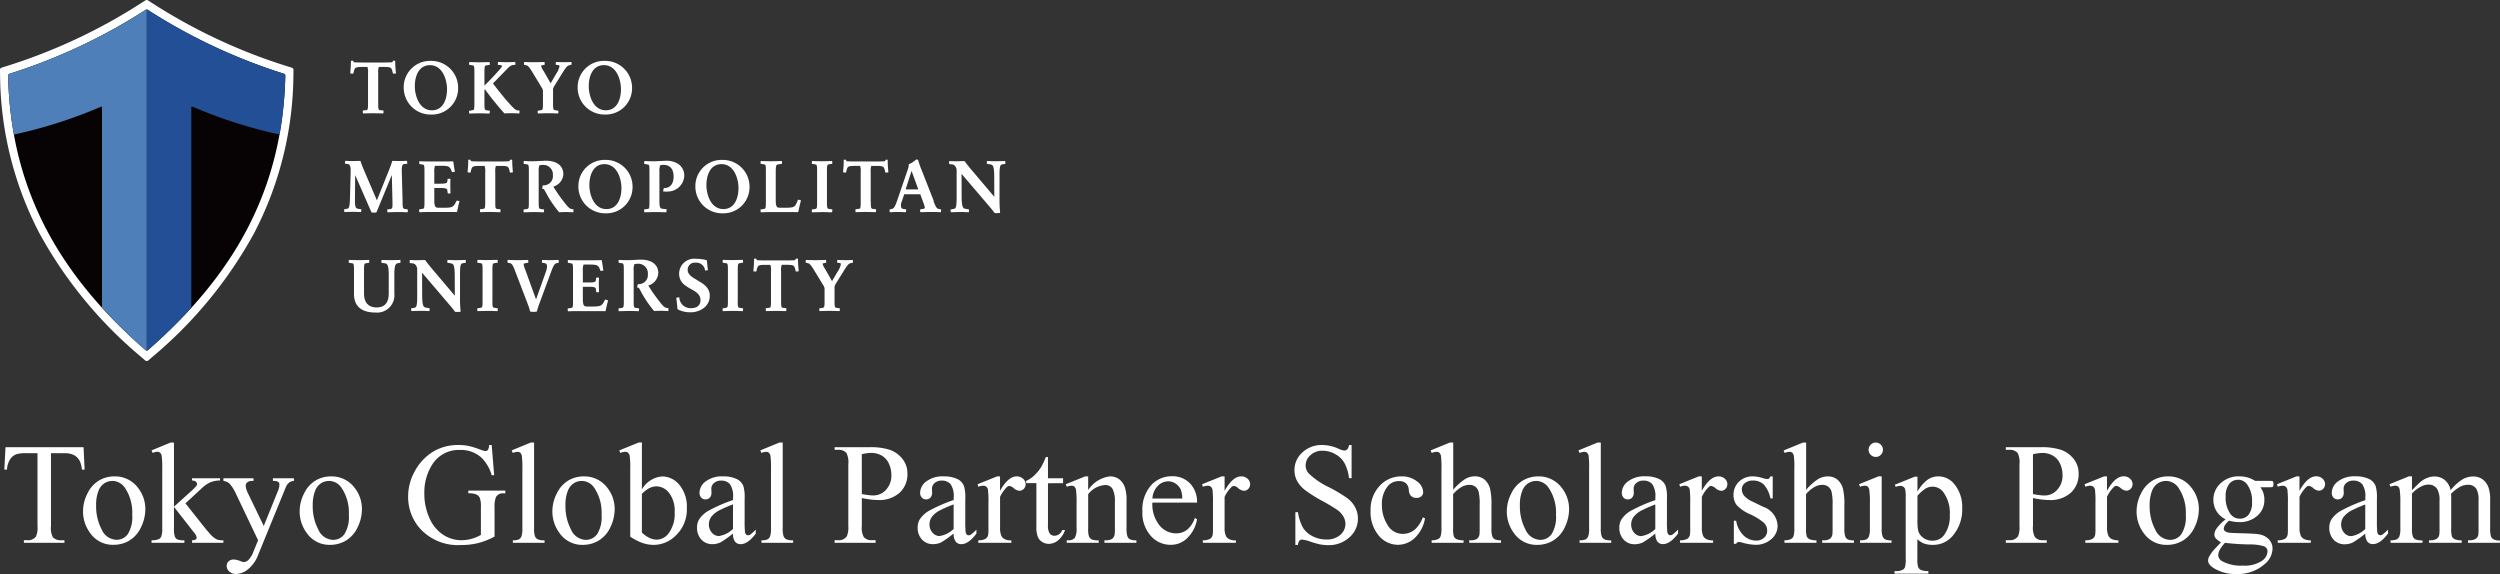 <svg xmlns="http://www.w3.org/2000/svg" width="173.115" height="39.746" viewBox="0 0 173.115 39.746">
  <rect x="0" y="0" width="173.115" height="39.746" fill="#333333" stroke="none"/>
  <g id="グループ_9041" data-name="グループ 9041" transform="translate(-12 -10.412)">
    <path id="パス_25556" data-name="パス 25556" d="M5.786-6.621l.073,1.553H5.674a1.875,1.875,0,0,0-.146-.586.98.98,0,0,0-.4-.417,1.4,1.4,0,0,0-.662-.134H3.53v5.059a1.355,1.355,0,0,0,.132.762.733.733,0,0,0,.571.205h.229V0H1.655V-.181H1.89a.673.673,0,0,0,.6-.254,1.482,1.482,0,0,0,.107-.713V-6.206H1.8a2.219,2.219,0,0,0-.659.068A.905.905,0,0,0,.7-5.781a1.443,1.443,0,0,0-.215.713H.3L.381-6.621ZM7.91-4.6a1.982,1.982,0,0,1,1.631.771,2.369,2.369,0,0,1,.522,1.514A2.85,2.85,0,0,1,9.775-1.1a2.1,2.1,0,0,1-.793.928A2.1,2.1,0,0,1,7.856.137,1.9,1.9,0,0,1,6.25-.669a2.5,2.5,0,0,1-.5-1.523,2.7,2.7,0,0,1,.305-1.223,2.084,2.084,0,0,1,.8-.9A2.061,2.061,0,0,1,7.91-4.6Zm-.151.317a1.018,1.018,0,0,0-.52.154,1.078,1.078,0,0,0-.422.54,2.6,2.6,0,0,0-.161.991A3.453,3.453,0,0,0,7.043-.918,1.156,1.156,0,0,0,8.066-.21.953.953,0,0,0,8.848-.6a2.22,2.22,0,0,0,.308-1.343,3.061,3.061,0,0,0-.513-1.875A1.057,1.057,0,0,0,7.759-4.287Zm4.287-2.656V-2.5L13.184-3.53a3.811,3.811,0,0,0,.42-.42.21.21,0,0,0,.039-.117.217.217,0,0,0-.081-.168.437.437,0,0,0-.266-.081v-.156h1.943v.156a1.839,1.839,0,0,0-.667.122,2.153,2.153,0,0,0-.583.4l-1.147,1.06,1.147,1.45q.479.6.645.762a1.325,1.325,0,0,0,.41.3,1.277,1.277,0,0,0,.425.049V0H13.3V-.176a.455.455,0,0,0,.251-.056.172.172,0,0,0,.066-.144.752.752,0,0,0-.2-.361L12.046-2.49v1.484a1.687,1.687,0,0,0,.061.571.388.388,0,0,0,.173.2,1.309,1.309,0,0,0,.488.063V0H10.493V-.176a1.221,1.221,0,0,0,.513-.083.353.353,0,0,0,.156-.166,1.481,1.481,0,0,0,.073-.557V-5.054A7.285,7.285,0,0,0,11.2-6a.411.411,0,0,0-.112-.239.307.307,0,0,0-.205-.066.923.923,0,0,0-.308.083L10.493-6.4l1.328-.547Zm3.423,2.471h2.085v.181h-.1a.492.492,0,0,0-.33.1.3.3,0,0,0-.11.237,1.341,1.341,0,0,0,.161.527l1.089,2.256,1-2.471a1.027,1.027,0,0,0,.083-.4.213.213,0,0,0-.034-.132.261.261,0,0,0-.122-.085.925.925,0,0,0-.293-.032v-.181h1.455v.181a.694.694,0,0,0-.278.078.809.809,0,0,0-.215.22,3.047,3.047,0,0,0-.166.376L17.871.845a2.305,2.305,0,0,1-.691.981,1.357,1.357,0,0,1-.823.332.684.684,0,0,1-.474-.166.5.5,0,0,1-.186-.381.428.428,0,0,1,.134-.33.521.521,0,0,1,.369-.125,1.316,1.316,0,0,1,.439.107,1.046,1.046,0,0,0,.244.073.508.508,0,0,0,.32-.151A1.6,1.6,0,0,0,17.554.6l.317-.776L16.265-3.55a2.7,2.7,0,0,0-.234-.376,1.1,1.1,0,0,0-.2-.229,1.1,1.1,0,0,0-.361-.137ZM22.91-4.6a1.982,1.982,0,0,1,1.631.771,2.369,2.369,0,0,1,.522,1.514A2.85,2.85,0,0,1,24.775-1.1a2.1,2.1,0,0,1-.793.928,2.1,2.1,0,0,1-1.125.313A1.9,1.9,0,0,1,21.25-.669a2.5,2.5,0,0,1-.5-1.523,2.7,2.7,0,0,1,.305-1.223,2.084,2.084,0,0,1,.8-.9A2.061,2.061,0,0,1,22.91-4.6Zm-.151.317a1.018,1.018,0,0,0-.52.154,1.078,1.078,0,0,0-.422.54,2.6,2.6,0,0,0-.161.991,3.453,3.453,0,0,0,.388,1.685,1.156,1.156,0,0,0,1.023.708A.953.953,0,0,0,23.848-.6a2.22,2.22,0,0,0,.308-1.343,3.061,3.061,0,0,0-.513-1.875A1.057,1.057,0,0,0,22.759-4.287ZM34.048-6.772l.171,2.09h-.171a2.858,2.858,0,0,0-.669-1.177,2.094,2.094,0,0,0-1.519-.571,2.16,2.16,0,0,0-1.924,1,3.6,3.6,0,0,0-.552,2.012,4.022,4.022,0,0,0,.366,1.729A2.571,2.571,0,0,0,30.71-.544a2.3,2.3,0,0,0,1.218.364,2.691,2.691,0,0,0,.708-.093A2.824,2.824,0,0,0,33.3-.547V-2.461a1.77,1.77,0,0,0-.076-.652.511.511,0,0,0-.234-.234,1.355,1.355,0,0,0-.559-.081v-.186H34.99v.186h-.122a.545.545,0,0,0-.522.254,1.715,1.715,0,0,0-.1.713V-.435A4.961,4.961,0,0,1,33.14.01a4.851,4.851,0,0,1-1.216.142,3.53,3.53,0,0,1-2.915-1.23,3.286,3.286,0,0,1-.747-2.129,3.559,3.559,0,0,1,.42-1.675,3.585,3.585,0,0,1,1.367-1.465,3.348,3.348,0,0,1,1.719-.425,3.386,3.386,0,0,1,.657.059,6,6,0,0,1,.837.259,1.351,1.351,0,0,0,.366.1.2.2,0,0,0,.159-.085.653.653,0,0,0,.081-.334Zm2.935-.171v5.933a1.622,1.622,0,0,0,.061.557.433.433,0,0,0,.188.208,1.081,1.081,0,0,0,.474.071V0H35.513V-.176a.947.947,0,0,0,.42-.063.423.423,0,0,0,.176-.21,1.635,1.635,0,0,0,.063-.562V-5.073A7.041,7.041,0,0,0,36.138-6a.407.407,0,0,0-.11-.237.29.29,0,0,0-.193-.063.912.912,0,0,0-.322.078L35.43-6.4l1.333-.547ZM40.41-4.6a1.982,1.982,0,0,1,1.631.771,2.369,2.369,0,0,1,.522,1.514A2.85,2.85,0,0,1,42.275-1.1a2.1,2.1,0,0,1-.793.928,2.1,2.1,0,0,1-1.125.313A1.9,1.9,0,0,1,38.75-.669a2.5,2.5,0,0,1-.5-1.523,2.7,2.7,0,0,1,.305-1.223,2.084,2.084,0,0,1,.8-.9A2.061,2.061,0,0,1,40.41-4.6Zm-.151.317a1.018,1.018,0,0,0-.52.154,1.078,1.078,0,0,0-.422.54,2.6,2.6,0,0,0-.161.991,3.453,3.453,0,0,0,.388,1.685,1.156,1.156,0,0,0,1.023.708A.953.953,0,0,0,41.348-.6a2.22,2.22,0,0,0,.308-1.343,3.061,3.061,0,0,0-.513-1.875A1.057,1.057,0,0,0,40.259-4.287Zm4.189.586a1.786,1.786,0,0,1,1.4-.9,1.551,1.551,0,0,1,1.2.588,2.366,2.366,0,0,1,.513,1.609,2.483,2.483,0,0,1-.791,1.919,2.182,2.182,0,0,1-1.514.625A2.382,2.382,0,0,1,44.465,0a3.642,3.642,0,0,1-.823-.425V-5.063A6.693,6.693,0,0,0,43.606-6a.411.411,0,0,0-.115-.239.3.3,0,0,0-.2-.063,1,1,0,0,0-.342.078L42.886-6.4l1.343-.547h.22Zm0,.313V-.713a1.881,1.881,0,0,0,.515.369,1.272,1.272,0,0,0,.544.125,1.069,1.069,0,0,0,.828-.488,2.264,2.264,0,0,0,.383-1.421,2.016,2.016,0,0,0-.383-1.321,1.118,1.118,0,0,0-.872-.461,1.131,1.131,0,0,0-.518.132A2.244,2.244,0,0,0,44.448-3.389ZM50.757-.645a7.372,7.372,0,0,1-.864.615,1.32,1.32,0,0,1-.562.122,1.006,1.006,0,0,1-.764-.317,1.165,1.165,0,0,1-.3-.835,1.063,1.063,0,0,1,.146-.566,1.94,1.94,0,0,1,.7-.625,10.826,10.826,0,0,1,1.648-.713V-3.14a1.458,1.458,0,0,0-.212-.918.767.767,0,0,0-.618-.249.694.694,0,0,0-.488.166.5.5,0,0,0-.186.381l.01.283a.487.487,0,0,1-.115.347.393.393,0,0,1-.3.122.38.38,0,0,1-.3-.127.5.5,0,0,1-.115-.347,1,1,0,0,1,.43-.771A1.855,1.855,0,0,1,50.073-4.6a2.092,2.092,0,0,1,.977.2.92.92,0,0,1,.425.474,2.669,2.669,0,0,1,.088.859v1.519a6.955,6.955,0,0,0,.024.784.329.329,0,0,0,.081.193.191.191,0,0,0,.129.049.266.266,0,0,0,.137-.034,3.05,3.05,0,0,0,.4-.356v.273q-.547.732-1.045.732A.475.475,0,0,1,50.9-.078.9.9,0,0,1,50.757-.645Zm0-.317v-1.7a9.642,9.642,0,0,0-.952.415,1.644,1.644,0,0,0-.552.449.868.868,0,0,0-.166.513.837.837,0,0,0,.21.583.636.636,0,0,0,.483.232A1.772,1.772,0,0,0,50.757-.962ZM54.2-6.943v5.933a1.622,1.622,0,0,0,.061.557.433.433,0,0,0,.188.208,1.081,1.081,0,0,0,.474.071V0H52.729V-.176a.947.947,0,0,0,.42-.063.423.423,0,0,0,.176-.21,1.635,1.635,0,0,0,.063-.562V-5.073A7.041,7.041,0,0,0,53.354-6a.407.407,0,0,0-.11-.237.29.29,0,0,0-.193-.063.912.912,0,0,0-.322.078L52.646-6.4l1.333-.547ZM59.678-3.1v1.929a1.352,1.352,0,0,0,.137.776.7.7,0,0,0,.562.215h.254V0H57.793V-.181h.249a.666.666,0,0,0,.6-.273,1.61,1.61,0,0,0,.1-.718V-5.449a1.394,1.394,0,0,0-.132-.776.717.717,0,0,0-.566-.215h-.249v-.181H60.22a4.3,4.3,0,0,1,1.4.183,1.929,1.929,0,0,1,.864.618,1.588,1.588,0,0,1,.352,1.03A1.736,1.736,0,0,1,62.3-3.472a2.108,2.108,0,0,1-1.511.508A4.264,4.264,0,0,1,60.273-3Q60-3.032,59.678-3.1Zm0-.278q.259.049.459.073a2.89,2.89,0,0,0,.342.024,1.162,1.162,0,0,0,.876-.393,1.428,1.428,0,0,0,.369-1.018,1.831,1.831,0,0,0-.176-.8,1.214,1.214,0,0,0-.5-.552,1.456,1.456,0,0,0-.732-.183,2.89,2.89,0,0,0-.64.093ZM66.035-.645a7.372,7.372,0,0,1-.864.615,1.32,1.32,0,0,1-.562.122,1.006,1.006,0,0,1-.764-.317,1.165,1.165,0,0,1-.3-.835,1.063,1.063,0,0,1,.146-.566,1.94,1.94,0,0,1,.7-.625,10.826,10.826,0,0,1,1.648-.713V-3.14a1.458,1.458,0,0,0-.212-.918.767.767,0,0,0-.618-.249.694.694,0,0,0-.488.166.5.5,0,0,0-.186.381l.01.283a.487.487,0,0,1-.115.347.393.393,0,0,1-.3.122.38.38,0,0,1-.3-.127.5.5,0,0,1-.115-.347,1,1,0,0,1,.43-.771A1.855,1.855,0,0,1,65.352-4.6a2.092,2.092,0,0,1,.977.2.92.92,0,0,1,.425.474,2.669,2.669,0,0,1,.088.859v1.519a6.956,6.956,0,0,0,.024.784.329.329,0,0,0,.081.193.191.191,0,0,0,.129.049.266.266,0,0,0,.137-.034,3.05,3.05,0,0,0,.4-.356v.273q-.547.732-1.045.732a.475.475,0,0,1-.381-.166A.9.9,0,0,1,66.035-.645Zm0-.317v-1.7a9.641,9.641,0,0,0-.952.415,1.644,1.644,0,0,0-.552.449.868.868,0,0,0-.166.513.837.837,0,0,0,.21.583.636.636,0,0,0,.483.232A1.772,1.772,0,0,0,66.035-.962ZM69.248-4.6V-3.6Q69.81-4.6,70.4-4.6a.627.627,0,0,1,.444.164.5.5,0,0,1,.176.378.447.447,0,0,1-.127.322.406.406,0,0,1-.3.132.645.645,0,0,1-.383-.168.633.633,0,0,0-.315-.168.291.291,0,0,0-.19.1,2.349,2.349,0,0,0-.454.659v2.144a1.327,1.327,0,0,0,.093.562.506.506,0,0,0,.225.22.987.987,0,0,0,.464.088V0h-2.29V-.176a.951.951,0,0,0,.508-.107.417.417,0,0,0,.171-.249,2.512,2.512,0,0,0,.024-.474V-2.739a7.2,7.2,0,0,0-.032-.93.364.364,0,0,0-.117-.217.329.329,0,0,0-.212-.068.966.966,0,0,0-.342.073l-.049-.176L69.043-4.6Zm3.32-1.338v1.47h1.045v.342H72.568v2.9a.974.974,0,0,0,.125.586.4.4,0,0,0,.32.151.559.559,0,0,0,.313-.1.644.644,0,0,0,.234-.3h.19a1.532,1.532,0,0,1-.483.72,1.043,1.043,0,0,1-.645.242.867.867,0,0,1-.439-.125.753.753,0,0,1-.317-.356,1.871,1.871,0,0,1-.1-.715V-4.131h-.708v-.161a1.854,1.854,0,0,0,.549-.364,2.892,2.892,0,0,0,.5-.608,5.469,5.469,0,0,0,.313-.679Zm2.783,2.285a2.111,2.111,0,0,1,1.5-.947,1.077,1.077,0,0,1,.63.183,1.227,1.227,0,0,1,.42.6,2.789,2.789,0,0,1,.107.9v1.909a1.609,1.609,0,0,0,.068.576.4.4,0,0,0,.173.19.982.982,0,0,0,.442.068V0H76.479V-.176h.093a.744.744,0,0,0,.437-.1.5.5,0,0,0,.173-.281,2.853,2.853,0,0,0,.02-.459V-2.842a1.859,1.859,0,0,0-.159-.886A.567.567,0,0,0,76.509-4a1.61,1.61,0,0,0-1.157.635v2.358a1.686,1.686,0,0,0,.054.562.452.452,0,0,0,.188.208,1.164,1.164,0,0,0,.486.066V0H73.867V-.176h.1a.525.525,0,0,0,.461-.173,1.265,1.265,0,0,0,.12-.662v-1.66a7.216,7.216,0,0,0-.037-.981.42.42,0,0,0-.112-.239.305.305,0,0,0-.2-.063.939.939,0,0,0-.327.073l-.073-.176L75.142-4.6h.21Zm4.448.869a2.3,2.3,0,0,0,.483,1.563,1.474,1.474,0,0,0,1.147.566A1.244,1.244,0,0,0,82.195-.9a1.784,1.784,0,0,0,.544-.828l.151.1a2.328,2.328,0,0,1-.6,1.218A1.591,1.591,0,0,1,81.06.137,1.8,1.8,0,0,1,79.68-.491a2.4,2.4,0,0,1-.574-1.687,2.551,2.551,0,0,1,.588-1.79,1.919,1.919,0,0,1,1.477-.642,1.651,1.651,0,0,1,1.235.5,1.817,1.817,0,0,1,.483,1.326Zm0-.283h2.07a1.914,1.914,0,0,0-.1-.605.97.97,0,0,0-.364-.43.917.917,0,0,0-.505-.156,1.007,1.007,0,0,0-.725.315A1.367,1.367,0,0,0,79.8-3.071Zm5-1.533V-3.6Q85.356-4.6,85.947-4.6a.627.627,0,0,1,.444.164.5.5,0,0,1,.176.378.447.447,0,0,1-.127.322.406.406,0,0,1-.3.132.645.645,0,0,1-.383-.168.633.633,0,0,0-.315-.168.291.291,0,0,0-.19.1,2.349,2.349,0,0,0-.454.659v2.144a1.327,1.327,0,0,0,.093.562.506.506,0,0,0,.225.22.987.987,0,0,0,.464.088V0h-2.29V-.176a.951.951,0,0,0,.508-.107.417.417,0,0,0,.171-.249,2.512,2.512,0,0,0,.024-.474V-2.739a7.2,7.2,0,0,0-.032-.93.364.364,0,0,0-.117-.217.329.329,0,0,0-.212-.068.966.966,0,0,0-.342.073l-.049-.176L84.59-4.6Zm8.794-2.168v2.29h-.181a2.853,2.853,0,0,0-.315-1.05,1.638,1.638,0,0,0-.647-.62,1.79,1.79,0,0,0-.869-.229,1.182,1.182,0,0,0-.84.31.943.943,0,0,0-.332.706.836.836,0,0,0,.21.552,5.4,5.4,0,0,0,1.44.977,9.953,9.953,0,0,1,1.267.764,1.864,1.864,0,0,1,.522.627,1.653,1.653,0,0,1,.183.757,1.714,1.714,0,0,1-.583,1.3,2.113,2.113,0,0,1-1.5.544A3.178,3.178,0,0,1,91.4.107a5.533,5.533,0,0,1-.627-.178,2.813,2.813,0,0,0-.6-.154.256.256,0,0,0-.193.073.583.583,0,0,0-.1.3h-.181V-2.119h.181a3.209,3.209,0,0,0,.342,1.067,1.642,1.642,0,0,0,.657.588,2.036,2.036,0,0,0,.969.234,1.378,1.378,0,0,0,.964-.322,1,1,0,0,0,.354-.762,1.033,1.033,0,0,0-.134-.493,1.47,1.47,0,0,0-.417-.464,11.972,11.972,0,0,0-1.04-.623,10.089,10.089,0,0,1-1.208-.759,2.048,2.048,0,0,1-.544-.625,1.551,1.551,0,0,1-.186-.752,1.63,1.63,0,0,1,.547-1.228,1.949,1.949,0,0,1,1.392-.515,2.792,2.792,0,0,1,1.118.259,1.15,1.15,0,0,0,.386.122.291.291,0,0,0,.208-.076.6.6,0,0,0,.129-.305ZM98.677-1.7a2.423,2.423,0,0,1-.708,1.36A1.7,1.7,0,0,1,96.8.137,1.725,1.725,0,0,1,95.474-.5a2.513,2.513,0,0,1-.566-1.729,2.384,2.384,0,0,1,.627-1.714A2.006,2.006,0,0,1,97.041-4.6a1.651,1.651,0,0,1,1.084.349.966.966,0,0,1,.425.725.4.4,0,0,1-.12.3.463.463,0,0,1-.334.115.52.52,0,0,1-.435-.186.772.772,0,0,1-.11-.391.64.64,0,0,0-.2-.439.7.7,0,0,0-.474-.146.969.969,0,0,0-.786.361,1.922,1.922,0,0,0-.4,1.265,2.561,2.561,0,0,0,.393,1.414,1.207,1.207,0,0,0,1.062.613,1.284,1.284,0,0,0,.859-.327,2.208,2.208,0,0,0,.522-.815Zm1.953-5.244v3.271a3.762,3.762,0,0,1,.859-.764,1.343,1.343,0,0,1,.635-.168,1.043,1.043,0,0,1,.654.21,1.24,1.24,0,0,1,.405.659,4.668,4.668,0,0,1,.093,1.143v1.582a1.654,1.654,0,0,0,.068.581.382.382,0,0,0,.166.186.935.935,0,0,0,.43.068V0h-2.2V-.176h.1a.732.732,0,0,0,.435-.1.505.505,0,0,0,.171-.281,3.874,3.874,0,0,0,.015-.459V-2.593a3.8,3.8,0,0,0-.076-.962.648.648,0,0,0-.242-.344.687.687,0,0,0-.4-.115,1.13,1.13,0,0,0-.5.127,2.376,2.376,0,0,0-.62.513v2.363a1.84,1.84,0,0,0,.051.571.417.417,0,0,0,.19.188,1.088,1.088,0,0,0,.481.076V0H99.136V-.176A.99.99,0,0,0,99.6-.269a.349.349,0,0,0,.156-.186,1.686,1.686,0,0,0,.059-.557V-5.059A6.75,6.75,0,0,0,99.783-6a.42.42,0,0,0-.112-.239.305.305,0,0,0-.2-.063,1.192,1.192,0,0,0-.332.078L99.067-6.4l1.338-.547ZM106.5-4.6a1.982,1.982,0,0,1,1.631.771,2.369,2.369,0,0,1,.522,1.514,2.85,2.85,0,0,1-.288,1.216,2.1,2.1,0,0,1-.793.928,2.1,2.1,0,0,1-1.125.313,1.9,1.9,0,0,1-1.606-.806,2.5,2.5,0,0,1-.5-1.523,2.7,2.7,0,0,1,.305-1.223,2.084,2.084,0,0,1,.8-.9A2.061,2.061,0,0,1,106.5-4.6Zm-.151.317a1.018,1.018,0,0,0-.52.154,1.078,1.078,0,0,0-.422.54,2.6,2.6,0,0,0-.161.991,3.453,3.453,0,0,0,.388,1.685,1.156,1.156,0,0,0,1.023.708.953.953,0,0,0,.781-.391,2.22,2.22,0,0,0,.308-1.343,3.061,3.061,0,0,0-.513-1.875A1.057,1.057,0,0,0,106.353-4.287Zm4.5-2.656v5.933a1.623,1.623,0,0,0,.061.557.433.433,0,0,0,.188.208,1.081,1.081,0,0,0,.474.071V0h-2.192V-.176a.947.947,0,0,0,.42-.063.423.423,0,0,0,.176-.21,1.635,1.635,0,0,0,.063-.562V-5.073A7.04,7.04,0,0,0,110.01-6a.407.407,0,0,0-.11-.237.29.29,0,0,0-.193-.063.912.912,0,0,0-.322.078L109.3-6.4l1.333-.547Zm3.774,6.3a7.372,7.372,0,0,1-.864.615,1.32,1.32,0,0,1-.562.122,1.006,1.006,0,0,1-.764-.317,1.165,1.165,0,0,1-.3-.835,1.063,1.063,0,0,1,.146-.566,1.94,1.94,0,0,1,.7-.625,10.826,10.826,0,0,1,1.648-.713V-3.14a1.458,1.458,0,0,0-.212-.918.767.767,0,0,0-.618-.249.694.694,0,0,0-.488.166.5.5,0,0,0-.186.381l.01.283a.487.487,0,0,1-.115.347.393.393,0,0,1-.3.122.38.38,0,0,1-.3-.127.5.5,0,0,1-.115-.347,1,1,0,0,1,.43-.771,1.855,1.855,0,0,1,1.206-.352,2.092,2.092,0,0,1,.977.2.92.92,0,0,1,.425.474,2.669,2.669,0,0,1,.088.859v1.519a6.956,6.956,0,0,0,.024.784.329.329,0,0,0,.081.193.191.191,0,0,0,.129.049.266.266,0,0,0,.137-.034,3.05,3.05,0,0,0,.4-.356v.273q-.547.732-1.045.732a.475.475,0,0,1-.381-.166A.9.9,0,0,1,114.629-.645Zm0-.317v-1.7a9.641,9.641,0,0,0-.952.415,1.644,1.644,0,0,0-.552.449.868.868,0,0,0-.166.513.837.837,0,0,0,.21.583.636.636,0,0,0,.483.232A1.772,1.772,0,0,0,114.629-.962ZM117.842-4.6V-3.6Q118.4-4.6,118.994-4.6a.627.627,0,0,1,.444.164.5.5,0,0,1,.176.378.447.447,0,0,1-.127.322.406.406,0,0,1-.3.132.645.645,0,0,1-.383-.168.633.633,0,0,0-.315-.168.291.291,0,0,0-.19.1,2.349,2.349,0,0,0-.454.659v2.144a1.327,1.327,0,0,0,.093.562.506.506,0,0,0,.225.22.987.987,0,0,0,.464.088V0h-2.29V-.176a.951.951,0,0,0,.508-.107.417.417,0,0,0,.171-.249,2.512,2.512,0,0,0,.024-.474V-2.739a7.2,7.2,0,0,0-.032-.93.364.364,0,0,0-.117-.217.329.329,0,0,0-.212-.068.966.966,0,0,0-.342.073l-.049-.176,1.353-.547Zm4.912,0v1.523h-.161a1.979,1.979,0,0,0-.476-.977,1.071,1.071,0,0,0-.74-.259.816.816,0,0,0-.552.181.524.524,0,0,0-.21.4.727.727,0,0,0,.156.469,1.738,1.738,0,0,0,.615.425l.713.347a1.449,1.449,0,0,1,.991,1.274,1.2,1.2,0,0,1-.461.984A1.6,1.6,0,0,1,121.6.137a3.552,3.552,0,0,1-.937-.146.953.953,0,0,0-.264-.049.194.194,0,0,0-.176.127h-.161v-1.6h.161a1.817,1.817,0,0,0,.522,1.03,1.261,1.261,0,0,0,.864.347.774.774,0,0,0,.549-.2.627.627,0,0,0,.212-.476.757.757,0,0,0-.237-.566,4.136,4.136,0,0,0-.945-.581,2.8,2.8,0,0,1-.928-.635,1.1,1.1,0,0,1-.22-.7,1.24,1.24,0,0,1,.378-.923A1.339,1.339,0,0,1,121.4-4.6a2.3,2.3,0,0,1,.64.112,1.511,1.511,0,0,0,.332.073.194.194,0,0,0,.122-.034.469.469,0,0,0,.1-.151Zm2.314-2.339v3.271a3.762,3.762,0,0,1,.859-.764,1.343,1.343,0,0,1,.635-.168,1.043,1.043,0,0,1,.654.21,1.24,1.24,0,0,1,.405.659,4.668,4.668,0,0,1,.093,1.143v1.582a1.654,1.654,0,0,0,.068.581.382.382,0,0,0,.166.186.935.935,0,0,0,.43.068V0h-2.2V-.176h.1a.732.732,0,0,0,.435-.1.505.505,0,0,0,.171-.281,3.874,3.874,0,0,0,.015-.459V-2.593a3.8,3.8,0,0,0-.076-.962.648.648,0,0,0-.242-.344.687.687,0,0,0-.4-.115,1.13,1.13,0,0,0-.5.127,2.376,2.376,0,0,0-.62.513v2.363a1.84,1.84,0,0,0,.051.571.417.417,0,0,0,.19.188,1.088,1.088,0,0,0,.481.076V0h-2.217V-.176a.99.99,0,0,0,.469-.093.349.349,0,0,0,.156-.186,1.686,1.686,0,0,0,.059-.557V-5.059A6.75,6.75,0,0,0,124.221-6a.42.42,0,0,0-.112-.239.305.305,0,0,0-.2-.063,1.192,1.192,0,0,0-.332.078l-.068-.171,1.338-.547Zm4.824,0a.475.475,0,0,1,.349.144.475.475,0,0,1,.144.349.484.484,0,0,1-.144.352.471.471,0,0,1-.349.146.479.479,0,0,1-.352-.146.479.479,0,0,1-.146-.352.475.475,0,0,1,.144-.349A.481.481,0,0,1,129.893-6.943ZM130.3-4.6v3.594a1.646,1.646,0,0,0,.061.559.428.428,0,0,0,.181.208.967.967,0,0,0,.437.068V0H128.8V-.176a1.011,1.011,0,0,0,.439-.063.435.435,0,0,0,.178-.21,1.578,1.578,0,0,0,.066-.562V-2.734a6.1,6.1,0,0,0-.044-.942.383.383,0,0,0-.107-.217.3.3,0,0,0-.2-.061.978.978,0,0,0-.332.073l-.068-.176,1.348-.547Zm.913.576,1.377-.557h.186V-3.54a2.535,2.535,0,0,1,.7-.828A1.288,1.288,0,0,1,134.2-4.6a1.415,1.415,0,0,1,1.123.527,2.493,2.493,0,0,1,.552,1.68,2.8,2.8,0,0,1-.664,1.914,1.758,1.758,0,0,1-1.377.62,1.722,1.722,0,0,1-.625-.1,1.464,1.464,0,0,1-.439-.293V1.1a1.814,1.814,0,0,0,.056.583.418.418,0,0,0,.2.2,1.2,1.2,0,0,0,.505.073v.181h-2.344V1.958h.122a.887.887,0,0,0,.459-.1.351.351,0,0,0,.144-.173,2.079,2.079,0,0,0,.051-.608V-3.154a2.3,2.3,0,0,0-.039-.552.332.332,0,0,0-.125-.176.4.4,0,0,0-.232-.059.883.883,0,0,0-.3.068Zm1.563.776v1.67a3.581,3.581,0,0,0,.044.713.913.913,0,0,0,.334.5,1.035,1.035,0,0,0,.671.215.963.963,0,0,0,.791-.381,2.2,2.2,0,0,0,.4-1.4,2.44,2.44,0,0,0-.449-1.577.934.934,0,0,0-.742-.381,1.011,1.011,0,0,0-.464.117A2.722,2.722,0,0,0,132.773-3.252Zm8,.151v1.929a1.352,1.352,0,0,0,.137.776.7.7,0,0,0,.562.215h.254V0h-2.837V-.181h.249a.666.666,0,0,0,.6-.273,1.61,1.61,0,0,0,.1-.718V-5.449a1.394,1.394,0,0,0-.132-.776.717.717,0,0,0-.566-.215h-.249v-.181h2.427a4.3,4.3,0,0,1,1.4.183,1.929,1.929,0,0,1,.864.618,1.588,1.588,0,0,1,.352,1.03,1.736,1.736,0,0,1-.535,1.318,2.108,2.108,0,0,1-1.511.508A4.264,4.264,0,0,1,141.367-3Q141.089-3.032,140.771-3.1Zm0-.278q.259.049.459.073a2.89,2.89,0,0,0,.342.024,1.162,1.162,0,0,0,.876-.393,1.428,1.428,0,0,0,.369-1.018,1.831,1.831,0,0,0-.176-.8,1.214,1.214,0,0,0-.5-.552,1.456,1.456,0,0,0-.732-.183,2.89,2.89,0,0,0-.64.093ZM145.9-4.6V-3.6q.562-1.006,1.152-1.006a.627.627,0,0,1,.444.164.5.5,0,0,1,.176.378.447.447,0,0,1-.127.322.406.406,0,0,1-.3.132.645.645,0,0,1-.383-.168.633.633,0,0,0-.315-.168.291.291,0,0,0-.19.1,2.349,2.349,0,0,0-.454.659v2.144A1.327,1.327,0,0,0,146-.483a.506.506,0,0,0,.225.22.987.987,0,0,0,.464.088V0h-2.29V-.176a.951.951,0,0,0,.508-.107.417.417,0,0,0,.171-.249,2.511,2.511,0,0,0,.024-.474V-2.739a7.2,7.2,0,0,0-.032-.93.364.364,0,0,0-.117-.217.329.329,0,0,0-.212-.068.966.966,0,0,0-.342.073l-.049-.176L145.7-4.6Zm4.209,0a1.982,1.982,0,0,1,1.631.771,2.369,2.369,0,0,1,.522,1.514,2.85,2.85,0,0,1-.288,1.216,2.1,2.1,0,0,1-.793.928,2.1,2.1,0,0,1-1.125.313,1.9,1.9,0,0,1-1.606-.806,2.5,2.5,0,0,1-.5-1.523,2.7,2.7,0,0,1,.305-1.223,2.084,2.084,0,0,1,.8-.9A2.061,2.061,0,0,1,150.112-4.6Zm-.151.317a1.018,1.018,0,0,0-.52.154,1.078,1.078,0,0,0-.422.54,2.6,2.6,0,0,0-.161.991,3.453,3.453,0,0,0,.388,1.685,1.156,1.156,0,0,0,1.023.708A.953.953,0,0,0,151.05-.6a2.22,2.22,0,0,0,.308-1.343,3.061,3.061,0,0,0-.513-1.875A1.057,1.057,0,0,0,149.961-4.287Zm4.16,2.656a1.477,1.477,0,0,1-.63-.559,1.49,1.49,0,0,1-.22-.793,1.526,1.526,0,0,1,.5-1.143,1.779,1.779,0,0,1,1.282-.479,1.951,1.951,0,0,1,1.108.313h.947a1.246,1.246,0,0,1,.244.012.083.083,0,0,1,.049.042.3.3,0,0,1,.029.156.436.436,0,0,1-.024.176.1.1,0,0,1-.051.039,1.08,1.08,0,0,1-.247.015h-.581a1.42,1.42,0,0,1,.273.9,1.408,1.408,0,0,1-.479,1.069,1.812,1.812,0,0,1-1.284.444,2.5,2.5,0,0,1-.679-.1,1.286,1.286,0,0,0-.291.325.519.519,0,0,0-.076.237.226.226,0,0,0,.081.161.591.591,0,0,0,.315.112q.137.02.684.034,1.006.024,1.3.068a1.225,1.225,0,0,1,.725.337.92.92,0,0,1,.271.674,1.412,1.412,0,0,1-.518,1.035,2.791,2.791,0,0,1-1.987.713,2.846,2.846,0,0,1-1.592-.425q-.366-.244-.366-.508a.558.558,0,0,1,.054-.234,2.73,2.73,0,0,1,.342-.5q.034-.044.5-.527a1.542,1.542,0,0,1-.359-.271.4.4,0,0,1-.1-.271.8.8,0,0,1,.139-.4A3.206,3.206,0,0,1,154.121-1.631Zm.85-2.739a.763.763,0,0,0-.605.288,1.345,1.345,0,0,0-.244.884,1.9,1.9,0,0,0,.332,1.2.787.787,0,0,0,.645.322.769.769,0,0,0,.61-.278,1.323,1.323,0,0,0,.239-.874,1.955,1.955,0,0,0-.337-1.216A.774.774,0,0,0,154.971-4.37Zm-.9,4.37a2.4,2.4,0,0,0-.347.464.837.837,0,0,0-.117.4.5.5,0,0,0,.283.41,2.7,2.7,0,0,0,1.411.3,2.182,2.182,0,0,0,1.3-.31A.852.852,0,0,0,157.017.6a.37.37,0,0,0-.249-.361,3.262,3.262,0,0,0-1.006-.127A16.073,16.073,0,0,1,154.072,0Zm5.161-4.6V-3.6q.562-1.006,1.152-1.006a.627.627,0,0,1,.444.164.5.5,0,0,1,.176.378.447.447,0,0,1-.127.322.406.406,0,0,1-.3.132.645.645,0,0,1-.383-.168.633.633,0,0,0-.315-.168.291.291,0,0,0-.19.1,2.349,2.349,0,0,0-.454.659v2.144a1.327,1.327,0,0,0,.093.562.506.506,0,0,0,.225.22.987.987,0,0,0,.464.088V0h-2.29V-.176a.951.951,0,0,0,.508-.107.417.417,0,0,0,.171-.249,2.511,2.511,0,0,0,.024-.474V-2.739a7.2,7.2,0,0,0-.032-.93.364.364,0,0,0-.117-.217.329.329,0,0,0-.212-.068.966.966,0,0,0-.342.073l-.049-.176,1.353-.547Zm4.556,3.96a7.372,7.372,0,0,1-.864.615,1.32,1.32,0,0,1-.562.122,1.006,1.006,0,0,1-.764-.317,1.165,1.165,0,0,1-.3-.835,1.063,1.063,0,0,1,.146-.566,1.94,1.94,0,0,1,.7-.625,10.825,10.825,0,0,1,1.648-.713V-3.14a1.458,1.458,0,0,0-.212-.918.767.767,0,0,0-.618-.249.694.694,0,0,0-.488.166.5.5,0,0,0-.186.381l.01.283a.487.487,0,0,1-.115.347.393.393,0,0,1-.3.122.38.38,0,0,1-.3-.127.5.5,0,0,1-.115-.347,1,1,0,0,1,.43-.771,1.855,1.855,0,0,1,1.206-.352,2.092,2.092,0,0,1,.977.2.92.92,0,0,1,.425.474,2.669,2.669,0,0,1,.088.859v1.519a6.954,6.954,0,0,0,.024.784.329.329,0,0,0,.081.193.191.191,0,0,0,.129.049.266.266,0,0,0,.137-.034,3.05,3.05,0,0,0,.4-.356v.273q-.547.732-1.045.732a.475.475,0,0,1-.381-.166A.9.9,0,0,1,163.789-.645Zm0-.317v-1.7a9.643,9.643,0,0,0-.952.415,1.644,1.644,0,0,0-.552.449.868.868,0,0,0-.166.513.837.837,0,0,0,.21.583.636.636,0,0,0,.483.232A1.772,1.772,0,0,0,163.789-.962Zm3.232-2.69q.488-.488.576-.562a1.744,1.744,0,0,1,.474-.288,1.336,1.336,0,0,1,.5-.1,1.115,1.115,0,0,1,.723.244,1.208,1.208,0,0,1,.405.708,3.318,3.318,0,0,1,.85-.769,1.509,1.509,0,0,1,.713-.183,1.117,1.117,0,0,1,.632.183,1.217,1.217,0,0,1,.437.6,2.7,2.7,0,0,1,.107.889v1.924a1.751,1.751,0,0,0,.063.576.415.415,0,0,0,.181.183.907.907,0,0,0,.43.076V0h-2.207V-.176H171a.777.777,0,0,0,.449-.112.435.435,0,0,0,.161-.249,3.131,3.131,0,0,0,.02-.474V-2.935a1.628,1.628,0,0,0-.132-.771.661.661,0,0,0-.61-.312,1.163,1.163,0,0,0-.52.129,2.819,2.819,0,0,0-.632.481l-.01.054.01.21v2.134a1.84,1.84,0,0,0,.051.571.415.415,0,0,0,.193.188,1.105,1.105,0,0,0,.483.076V0H168.2V-.176a1.036,1.036,0,0,0,.51-.088.456.456,0,0,0,.193-.264,2.6,2.6,0,0,0,.024-.483V-2.935a1.454,1.454,0,0,0-.161-.786.688.688,0,0,0-.6-.312,1.078,1.078,0,0,0-.522.142,2.01,2.01,0,0,0-.625.483v2.4a1.661,1.661,0,0,0,.061.571.42.42,0,0,0,.181.2,1.164,1.164,0,0,0,.486.066V0h-2.212V-.176a.985.985,0,0,0,.43-.066.422.422,0,0,0,.186-.21,1.612,1.612,0,0,0,.063-.559V-2.72a6.2,6.2,0,0,0-.044-.952.388.388,0,0,0-.107-.222.3.3,0,0,0-.2-.061.939.939,0,0,0-.327.073l-.073-.176,1.348-.547h.21Z" transform="translate(12 48)" fill="#fff"/>
    <g id="グループ_294" data-name="グループ 294" transform="translate(-4677.929 265.792)">
      <path id="パス_711" data-name="パス 711" d="M128.565,43.635v-.024h-.155l0,.018a.161.161,0,0,1-.055.088c-.071.005-.345.015-.616.015h-1.386c-.271,0-.545-.01-.614-.015a.15.15,0,0,1-.057-.088l0-.018h-.155l-.012.4-.035.452,0,.024.2.016.055-.215c.066-.232.149-.249.635-.249h.286a1.15,1.15,0,0,1,.042.446v2.026c0,.4-.009.485-.117.5l-.248.031.008.2.679-.014.734.014.009-.2-.247-.03c-.108-.017-.118-.1-.118-.5V44.483a1.167,1.167,0,0,1,.042-.446h.286c.486,0,.569.017.635.248l.055.216.2-.016-.037-.475Z" transform="translate(4616.619 -281.079)" fill="#fff"/>
      <path id="パス_712" data-name="パス 712" d="M136.6,43.8s-.282.016-.463.016c-.216,0-.557-.016-.557-.016h-.027l-.01.189.182.025a.076.076,0,0,1,.076.087,1.361,1.361,0,0,1-.211.488l-.4.678-.41-.718c-.032-.058-.064-.113-.094-.163a.936.936,0,0,1-.142-.3c0-.022.006-.047.083-.063l.165-.035-.015-.188h-.023c-.006,0-.518.016-.724.016s-.628-.016-.632-.016h-.023l-.013.184.173.044c.115.029.209.142.455.551l.6.985a.443.443,0,0,1,.083.294v.756c0,.393-.01.48-.122.5l-.247.043.013.185h.024s.481-.015.688-.015.663.015.667.015h.024l.013-.186-.247-.042c-.112-.017-.122-.1-.122-.5v-.822a.509.509,0,0,1,.083-.339l.546-.878c.282-.453.35-.526.516-.56l.133-.031-.014-.182Z" transform="translate(4612.354 -281.18)" fill="#fff"/>
      <path id="パス_713" data-name="パス 713" d="M100.107,46.53l-.017,0-.11.2c-.141.25-.254.294-.754.294h-.4c-.215,0-.287-.079-.287-.543v-.808a.039.039,0,0,1,.014-.016h.385c.41,0,.484.047.5.153l.033.223.019,0a.819.819,0,0,0,.147,0l.019,0,0-.069c0-.162-.009-.314-.009-.439s0-.272.009-.434l0-.07-.019,0a1.06,1.06,0,0,0-.156.006l-.02,0-.023.187c-.012.1-.086.147-.5.147h-.385a.037.037,0,0,1-.014-.016v-.8a1.055,1.055,0,0,1,.05-.426h.4c.474,0,.607.032.707.271l.071.169.019,0c.013,0,.132-.019.153-.024l.022-.006,0-.023c-.043-.234-.089-.55-.1-.646-.008-.024-.034-.037-.058-.05l-.007,0h-.008c-.064.01-.3.01-.777.01h-.878c-.259,0-.5-.006-.611-.015l-.021,0,0,.02a1.145,1.145,0,0,0,0,.15v.019l.24.045c.108.017.117.09.117.5v2.082c0,.407-.009.48-.117.5l-.251.041v.022c0,.022.006.13.011.151l0,.019.1,0c.138-.005.326-.012.541-.012h1.087c.482,0,.774,0,.828.01h.008l.007,0a.1.1,0,0,0,.053-.05v0a6.919,6.919,0,0,1,.158-.681l.006-.02-.018-.009a1.337,1.337,0,0,0-.16-.037" transform="translate(4631.75 -281.179)" fill="#fff"/>
      <path id="パス_714" data-name="パス 714" d="M108.625,47.119l-.133-.019c-.153-.024-.278-.158-.577-.548a11,11,0,0,1-.685-.99.028.028,0,0,1,0-.017v0a.947.947,0,0,0,.684-.855c0-.584-.452-.933-1.209-.933-.1,0-.245.007-.394.016-.176.01-.359.02-.52.02-.131,0-.248,0-.372-.008l-.23-.007h-.02l0,.019a1.214,1.214,0,0,0,0,.154v.02l.241.04c.108.017.117.09.117.5v2.083c0,.406-.009.48-.117.5l-.248.04v.021a1.4,1.4,0,0,0,.008.153l0,.019h.02l.222-.006c.159,0,.325-.01.466-.01s.293,0,.441.009l.227.006h.02l0-.019c.006-.021.015-.13.017-.151l0-.023-.252-.04c-.106-.016-.122-.081-.122-.5V44.52a1.161,1.161,0,0,1,.047-.445.7.7,0,0,1,.22-.032.663.663,0,0,1,.715.727.621.621,0,0,1-.48.665.6.6,0,0,1-.187.021l-.031,0-.047.237.024,0c.019,0,.039.007.057.009a.064.064,0,0,1,.058.034l.087.151a7.534,7.534,0,0,0,.949,1.421l.008.008h.011c.114-.01.3-.016.493-.016.11,0,.366.01.458.016h.021l0-.02a1.272,1.272,0,0,0,0-.158Z" transform="translate(4627.599 -281.158)" fill="#fff"/>
      <path id="パス_715" data-name="パス 715" d="M121.887,46.611V44.528c0-.415.016-.48.122-.5l.248-.041v-.022c0-.022-.008-.13-.013-.151l0-.019h-.02l-.216.006c-.162,0-.329.01-.472.01s-.3-.005-.446-.009l-.222-.006h-.019l0,.019a1.262,1.262,0,0,0-.007.155v.021l.246.038c.108.017.117.09.117.5v2.083c0,.406-.009.48-.118.5l-.251.043v.022a1.332,1.332,0,0,0,.011.15l0,.018h.019l.222-.006c.16,0,.325-.009.467-.009s.292,0,.441.009l.226.006h.02l0-.019c.006-.021.014-.129.016-.15l0-.023-.253-.041c-.106-.017-.122-.081-.122-.5" transform="translate(4619.129 -281.181)" fill="#fff"/>
      <path id="パス_716" data-name="パス 716" d="M84.906,46.611V44.528c0-.415.016-.48.122-.5l.249-.041v-.022c0-.022-.008-.13-.013-.151l0-.019h-.02l-.216.006c-.162,0-.329.01-.472.01s-.3-.005-.446-.009l-.222-.006h-.02l0,.019a1.346,1.346,0,0,0-.007.155v.021l.246.038c.108.017.117.09.117.5v2.083c0,.406-.009.48-.118.5l-.251.043v.022c0,.021.006.128.011.149l0,.019h.02l.222-.006c.16,0,.325-.009.466-.009s.292,0,.441.009l.227.006h.02l0-.019c.006-.021.014-.129.016-.15l0-.023-.252-.041c-.106-.017-.122-.081-.122-.5" transform="translate(4639.121 -281.181)" fill="#fff"/>
      <path id="パス_717" data-name="パス 717" d="M77.539,43.8h-.019l-.223.007c-.124,0-.241.009-.373.009s-.259,0-.39-.009l-.228-.007h-.02l0,.019c-.006.022-.008.123-.009.153v.021l.258.045c.187.031.25.163.255.88l.005,1.359-1.539-1.819c-.262-.307-.407-.5-.494-.622l-.006-.006a.209.209,0,0,0-.063-.028h-.007c-.171.011-.392.016-.535.016-.162,0-.3-.006-.458-.016h-.02l0,.02a1.52,1.52,0,0,0,0,.17v.022l.193.023a.283.283,0,0,1,.224.124.474.474,0,0,1,.1.322V46.3c0,.662-.047.782-.19.808l-.231.046,0,.022c0,.021.011.124.016.145l0,.019h.02l.226-.007c.123,0,.24-.008.371-.008s.257,0,.387.008l.23.007h.02l0-.019a1.533,1.533,0,0,0,.009-.154v-.021l-.254-.044c-.188-.031-.255-.169-.26-.879l-.005-1.538,1.948,2.284c.175.2.271.334.305.382a.105.105,0,0,0,.09.05,2.41,2.41,0,0,0,.3-.011l.023,0,0-.023a9.294,9.294,0,0,1-.04-1V44.838c0-.63.034-.78.183-.808l.221-.037v-.021a1.373,1.373,0,0,0-.008-.156Z" transform="translate(4644.628 -281.18)" fill="#fff"/>
      <path id="パス_718" data-name="パス 718" d="M68.067,43.8h-.019l-.222.007c-.129,0-.251.009-.385.009s-.291-.005-.435-.009l-.223-.006h-.02l0,.019c-.005.022-.008.127-.008.158V44l.243.033c.18.031.266.16.266.813v1.271c0,.645-.282.973-.838.973-.4,0-.874-.17-.874-.978V44.533c0-.391.011-.485.123-.5l.24-.04v-.021a1.249,1.249,0,0,0-.006-.154l0-.018h-.019l-.216.006c-.162,0-.329.01-.472.01s-.3-.005-.446-.01l-.222-.006H64.5l0,.019a1.328,1.328,0,0,0-.006.153v.021l.241.04c.106.017.122.081.122.5v1.623c0,.842.513,1.286,1.484,1.286a1.2,1.2,0,0,0,1.311-1.317V44.84c0-.642.082-.782.225-.808l.2-.042v-.02a1.4,1.4,0,0,0-.007-.152Z" transform="translate(4649.584 -281.181)" fill="#fff"/>
      <path id="パス_719" data-name="パス 719" d="M91.968,43.818l0-.019h-.02l-.229.008c-.1,0-.191.008-.3.008s-.225,0-.336-.008l-.241-.007h-.019l-.005.019c0,.021-.013.125-.014.145v.022l.2.041a.164.164,0,0,1,.124.079c.058.1.039.282-.057.548L90.4,46.534l-.72-1.984-.031-.084a1.755,1.755,0,0,1-.106-.347c0-.044.008-.073.123-.093l.2-.036v-.021a1.393,1.393,0,0,0-.009-.152l-.005-.018h-.019l-.2.006c-.172.005-.35.01-.5.01s-.31-.005-.469-.01l-.208-.006h-.02l0,.018a1.469,1.469,0,0,0-.011.152v.021l.177.036c.13.033.193.13.351.547l.872,2.276a3.835,3.835,0,0,1,.162.508l0,.011.011.005a.821.821,0,0,0,.228.021.794.794,0,0,0,.227-.022l.011-.005,0-.011a4.35,4.35,0,0,1,.158-.508l.843-2.277c.157-.429.236-.515.355-.546l.155-.034v-.02c0-.031,0-.132-.008-.153" transform="translate(4636.647 -281.181)" fill="#fff"/>
      <path id="パス_720" data-name="パス 720" d="M115.335,45.11c-.346-.2-.673-.382-.673-.729a.492.492,0,0,1,.557-.486.6.6,0,0,1,.646.519l0,.021.021,0c.023,0,.135-.012.156-.017l.021-.005,0-.022c-.029-.225-.052-.455-.062-.622a.116.116,0,0,0-.045-.054l-.007,0a2.587,2.587,0,0,0-.7-.088,1.044,1.044,0,0,0-1.178,1.02c0,.614.434.855.817,1.069.341.19.663.37.663.779,0,.343-.237.548-.634.548a.778.778,0,0,1-.832-.726l-.005-.023-.023,0c-.015,0-.141.021-.162.026l-.022.006,0,.023c.037.205.068.575.081.733v.006l0,.005a.173.173,0,0,0,.05.049,1.841,1.841,0,0,0,.869.187,1.475,1.475,0,0,0,.91-.3,1.036,1.036,0,0,0,.411-.842c0-.583-.464-.846-.873-1.078" transform="translate(4622.884 -281.085)" fill="#fff"/>
      <path id="パス_721" data-name="パス 721" d="M100.9,17.514a1.82,1.82,0,0,0,1.868-1.852,1.861,1.861,0,0,0-1.9-1.863A1.819,1.819,0,0,0,99,15.651a1.861,1.861,0,0,0,1.9,1.863m-1.131-1.96c0-.706.275-1.46,1.048-1.46.868,0,1.182,1,1.182,1.666,0,.706-.275,1.46-1.048,1.46-.868,0-1.182-1-1.182-1.666" transform="translate(4630.929 -264.963)" fill="#fff"/>
      <path id="パス_722" data-name="パス 722" d="M67.845,14.177l-.011-.377v-.024h-.156l0,.018a.155.155,0,0,1-.056.089c-.071.006-.347.016-.619.016H65.6c-.272,0-.548-.01-.617-.015a.149.149,0,0,1-.057-.089l0-.018h-.156l-.011.4-.035.455,0,.025.206.016.055-.216c.066-.233.15-.25.639-.25h.288a1.176,1.176,0,0,1,.042.448v2.039c0,.407-.009.487-.118.5l-.249.031.009.2.683-.014.739.014.008-.2-.249-.03c-.109-.017-.119-.1-.119-.5V14.653a1.188,1.188,0,0,1,.042-.448h.288c.489,0,.572.017.639.249l.055.217.206-.016Z" transform="translate(4649.46 -264.95)" fill="#fff"/>
      <path id="パス_723" data-name="パス 723" d="M74.651,13.8a1.82,1.82,0,0,0-1.868,1.853,1.861,1.861,0,0,0,1.9,1.863,1.82,1.82,0,0,0,1.868-1.853,1.861,1.861,0,0,0-1.9-1.863m1.131,1.961c0,.706-.275,1.46-1.048,1.46-.867,0-1.182-1-1.182-1.665,0-.706.275-1.46,1.048-1.46.867,0,1.182,1,1.182,1.666" transform="translate(4645.102 -264.963)" fill="#fff"/>
      <path id="パス_724" data-name="パス 724" d="M86.083,17.527h.024l.014-.2-.146-.013c-.126-.019-.252-.126-.586-.5-.368-.4-.916-1.107-1.1-1.35a.047.047,0,0,1,0-.023l.951-.976c.2-.21.288-.27.428-.29l.149-.022.023,0-.021-.189H85.8s-.371.015-.554.015c-.223,0-.591-.015-.595-.015h-.025l-.007.2.208.018a.068.068,0,0,1,.07.068c0,.061-.1.189-.3.4-.319.361-.688.739-.9.939H83.69V14.7c0-.393.011-.487.123-.5l.254-.042-.021-.187-.711.016-.7-.016-.008.184.249.045c.108.017.118.1.118.5v2.1c0,.409-.009.483-.119.5l-.257.051.019.184h.023s.484-.015.692-.015c.139,0,.294,0,.444.009l.228.006h.023l.021-.19-.255-.044c-.107-.017-.123-.082-.123-.5V15.9c.01-.011.027-.025.04-.037l0,0a20.134,20.134,0,0,0,1.337,1.655l.008.008h.011c.11-.01.295-.015.5-.015.111,0,.493.015.5.015" transform="translate(4639.785 -265.052)" fill="#fff"/>
      <path id="パス_725" data-name="パス 725" d="M94.212,14.147l-.014-.183h-.023s-.284.016-.466.016c-.218,0-.56-.015-.564-.016h-.024l-.01.19.183.025a.076.076,0,0,1,.077.087,1.373,1.373,0,0,1-.212.491l-.4.682-.413-.723c-.033-.058-.065-.113-.1-.164a.939.939,0,0,1-.143-.3c0-.022.006-.047.083-.063l.166-.035-.015-.189h-.023c-.006,0-.521.016-.729.016s-.632-.015-.632-.015h-.028l-.013.185.174.044c.116.029.21.143.458.554l.6.991a.444.444,0,0,1,.084.3v.76c0,.4-.011.483-.123.5l-.248.043.014.186H91.9c.005,0,.485-.016.692-.016s.667.015.667.015h.028l.013-.187L93.05,17.3c-.112-.017-.123-.111-.123-.5v-.827a.511.511,0,0,1,.084-.341l.549-.883c.284-.456.352-.53.519-.564Z" transform="translate(4635.299 -265.052)" fill="#fff"/>
      <path id="パス_726" data-name="パス 726" d="M118.607,28.724a1.811,1.811,0,0,0-1.859,1.844,1.852,1.852,0,0,0,1.89,1.854,1.811,1.811,0,0,0,1.86-1.844,1.853,1.853,0,0,0-1.89-1.854m1.125,1.951c0,.7-.274,1.453-1.044,1.453-.863,0-1.176-.991-1.176-1.657,0-.7.274-1.454,1.044-1.454.863,0,1.176.992,1.176,1.658" transform="translate(4621.333 -273.031)" fill="#fff"/>
      <path id="パス_727" data-name="パス 727" d="M101,32.422a1.811,1.811,0,0,0,1.86-1.844,1.852,1.852,0,0,0-1.89-1.854,1.811,1.811,0,0,0-1.86,1.844A1.852,1.852,0,0,0,101,32.422M99.87,30.471c0-.7.274-1.454,1.044-1.454.863,0,1.176.992,1.176,1.658,0,.7-.274,1.454-1.043,1.454-.864,0-1.177-.992-1.177-1.658" transform="translate(4630.871 -273.031)" fill="#fff"/>
      <path id="パス_728" data-name="パス 728" d="M140.909,31.6V29.575a1.17,1.17,0,0,1,.041-.447h.287c.487,0,.57.017.636.248l.054.216.205-.015-.037-.476-.011-.375V28.7h-.155l0,.019a.164.164,0,0,1-.055.088c-.072.006-.347.015-.617.015h-1.388c-.271,0-.546-.01-.614-.015a.147.147,0,0,1-.057-.089l0-.019h-.155l-.011.4-.035.452,0,.025.2.015.055-.215c.066-.232.149-.249.636-.249h.287a1.186,1.186,0,0,1,.041.447V31.6c0,.4-.009.485-.117.5l-.248.03.008.2.68-.015.735.015.009-.2-.248-.03c-.108-.017-.118-.1-.118-.5" transform="translate(4609.313 -273.019)" fill="#fff"/>
      <path id="パス_729" data-name="パス 729" d="M84.678,32.335l.008-.2-.247-.03c-.109-.017-.118-.1-.118-.5V29.576a1.186,1.186,0,0,1,.041-.447h.287c.486,0,.57.017.636.248l.055.216.2-.016-.037-.476-.011-.375V28.7h-.155l0,.018a.156.156,0,0,1-.055.088c-.071.006-.346.016-.616.016H83.277c-.271,0-.545-.01-.614-.015a.148.148,0,0,1-.057-.089l0-.018h-.155l-.011.4-.035.453,0,.024.2.016.055-.215c.066-.232.149-.249.636-.249h.286a1.168,1.168,0,0,1,.042.447V31.6c0,.4-.009.485-.117.5l-.248.031.008.2.68-.014Z" transform="translate(4639.904 -273.02)" fill="#fff"/>
      <path id="パス_730" data-name="パス 730" d="M67.851,31.7l-.056-2.1c-.011-.4.052-.485.165-.5l.217-.023,0-.025c0-.014-.017-.135-.022-.156l-.006-.02h-.02c-.144.009-.329.015-.495.015s-.474-.011-.474-.011h-.022l-.005.018c-.04.132-.128.389-.232.643l-.831,2.069-.886-2.069c-.1-.236-.2-.493-.248-.643l-.006-.017H64.91s-.382.011-.534.011-.476-.015-.476-.015h-.028l-.009.195.2.029c.171.017.2.274.193.486l-.046,1.794c-.016.635-.051.786-.191.812l-.221.041.023.191h.023s.351-.016.542-.016.563.015.566.016h.023l.027-.188-.249-.043c-.176-.031-.21-.168-.2-.815l.014-1.514L65.7,32.451l.011,0a.673.673,0,0,0,.156.013.761.761,0,0,0,.159-.012l.011,0,1.069-2.595.044,1.849c.011.4-.008.48-.117.5l-.247.04.013.193h.023l.221-.006c.163,0,.331-.01.474-.01s.289,0,.436.009l.228.006h.023l.013-.192-.231-.04c-.116-.022-.128-.1-.138-.5" transform="translate(4649.956 -273.12)" fill="#fff"/>
      <path id="パス_731" data-name="パス 731" d="M76.837,32.419c.483,0,.775,0,.829.01h.008l.007,0a.1.1,0,0,0,.053-.05v0c.039-.209.1-.512.158-.682l.006-.02-.018-.009a1.271,1.271,0,0,0-.16-.037l-.017,0-.11.2c-.141.251-.255.295-.756.295h-.4c-.216,0-.288-.079-.288-.543v-.809a.043.043,0,0,1,.014-.016h.386c.41,0,.485.047.5.153l.033.224H77.1a.779.779,0,0,0,.147,0l.019,0,0-.07c0-.162-.008-.315-.008-.44s0-.272.008-.434l0-.07-.019,0a1,1,0,0,0-.156.006l-.02,0-.023.187c-.012.1-.087.147-.5.147h-.386a.04.04,0,0,1-.014-.016v-.8a1.055,1.055,0,0,1,.05-.426h.4c.475,0,.608.032.708.272l.071.169.019,0c.013,0,.132-.019.153-.024l.022-.006,0-.023c-.038-.2-.08-.49-.1-.647-.008-.025-.035-.039-.059-.05l-.007,0H77.4c-.065.01-.3.01-.778.01h-.879c-.264,0-.5-.006-.611-.016h-.021l0,.02a1.074,1.074,0,0,0,0,.15v.019l.24.045c.108.017.117.09.117.5V31.7c0,.407-.009.481-.117.5l-.252.041v.022c0,.021.006.13.011.151l0,.019.1,0c.138-.005.327-.012.542-.012Z" transform="translate(4643.854 -273.12)" fill="#fff"/>
      <path id="パス_732" data-name="パス 732" d="M94.311,32.214l-.133-.019c-.153-.024-.278-.158-.577-.548a10.913,10.913,0,0,1-.686-.991.027.027,0,0,1,0-.017h0a.949.949,0,0,0,.684-.857c0-.585-.453-.934-1.21-.934-.1,0-.245.008-.394.016-.177.01-.359.02-.52.02-.132,0-.249,0-.373-.009l-.229-.007h-.02l0,.019a1.213,1.213,0,0,0,0,.154v.02l.241.04c.108.017.117.09.117.5v2.086c0,.407-.009.481-.117.5l-.249.04v.021c0,.03,0,.131.008.153l0,.019h.02l.223-.006c.159-.005.325-.01.467-.01s.292,0,.441.009l.227.006h.02l0-.019c.005-.021.014-.13.016-.151l0-.023-.253-.04c-.106-.016-.122-.081-.122-.5v-2.07a1.162,1.162,0,0,1,.047-.445.7.7,0,0,1,.22-.032.663.663,0,0,1,.716.727.623.623,0,0,1-.481.666.632.632,0,0,1-.188.021l-.03,0-.047.238.024,0c.019,0,.039.007.057.009a.065.065,0,0,1,.058.034l.087.152a7.548,7.548,0,0,0,.95,1.423l.008.008h.011c.114-.01.3-.015.493-.015.11,0,.367.01.458.015h.021l0-.02a1.281,1.281,0,0,0,0-.158Z" transform="translate(4635.339 -273.098)" fill="#fff"/>
      <path id="パス_733" data-name="パス 733" d="M111.425,29.1a1.428,1.428,0,0,0-.853-.25h0c-.105,0-.25.008-.4.016-.182.01-.37.02-.532.02-.144,0-.283-.005-.419-.01l-.164-.006h-.019l-.005.019a1.524,1.524,0,0,0-.005.157v.021l.245.042c.108.017.117.09.117.492v2.086c0,.409-.009.483-.116.5l-.249.03v.022c0,.032,0,.138.008.159l0,.019h.02l.218-.006c.169,0,.343-.009.487-.009s.392.006.6.011l.2.005.005-.019c0-.022.019-.15.02-.165l0-.024-.32-.04c-.124-.017-.183-.1-.183-.518V29.6a1.064,1.064,0,0,1,.052-.435.844.844,0,0,1,.22-.032c.458,0,.711.288.711.809v.011c0,.493-.243.787-.639.787h-.017l-.021,0-.057.233.026,0a1.181,1.181,0,0,0,.306.008A1.142,1.142,0,0,0,111.8,29.9a.959.959,0,0,0-.377-.8" transform="translate(4625.511 -273.098)" fill="#fff"/>
      <path id="パス_734" data-name="パス 734" d="M129.127,32.428a.094.094,0,0,0,.053-.05v0c.034-.186.116-.556.173-.738l.006-.02-.019-.009a1.64,1.64,0,0,0-.17-.043l-.019,0-.114.264c-.118.264-.259.293-.764.293H127.9c-.212,0-.292-.047-.292-.549V29.636c0-.421.036-.493.153-.51l.28-.042v-.021a1.466,1.466,0,0,0-.005-.153l0-.019-.205.005c-.19.005-.4.011-.56.011s-.309-.005-.469-.01l-.215-.006h-.02l0,.019c-.006.022-.011.128-.011.15v.022l.252.04c.108.017.117.091.117.5v2.085c0,.4-.009.482-.118.5l-.253.04v.022c0,.022.007.129.013.15l0,.019h.019l.164,0c.149-.005.318-.011.47-.011h1.063c.486,0,.78,0,.833.01h.008Z" transform="translate(4616.038 -273.121)" fill="#fff"/>
      <path id="パス_735" data-name="パス 735" d="M135.677,32.435h.02l0-.019c.005-.022.014-.129.016-.15l0-.023-.253-.041c-.106-.017-.122-.081-.122-.5V29.62c0-.416.016-.481.123-.5l.249-.041V29.06c0-.022-.008-.13-.013-.151l0-.019h-.02l-.214.006c-.163.005-.331.01-.475.01s-.3,0-.449-.009l-.22-.006h-.02l0,.018a1.49,1.49,0,0,0-.007.156v.021l.247.038c.108.017.117.09.117.5v2.086c0,.407-.009.481-.118.5l-.251.043v.022c0,.03.006.129.011.15l0,.018h.02l.222-.006c.16,0,.326-.009.467-.009s.293,0,.441.009l.227.006" transform="translate(4611.854 -273.121)" fill="#fff"/>
      <path id="パス_736" data-name="パス 736" d="M149.087,31.539l-.828-2.105A7.019,7.019,0,0,1,148,28.7l0-.015-.134-.026-.009.01a1.426,1.426,0,0,1-.221.174,1.2,1.2,0,0,1-.266.141l-.021.006,0,.022a.464.464,0,0,1,0,.1.784.784,0,0,1-.039.172l-.772,2.254c-.145.425-.229.515-.351.547l-.163.04v.02c0,.021.006.127.011.149l0,.019h.02c.088,0,.161-.005.23-.008.1,0,.189-.007.3-.007s.214,0,.315.007c.073,0,.149.006.241.008h.02l0-.019c.006-.022.012-.132.013-.154v-.022l-.207-.033a.169.169,0,0,1-.127-.079.588.588,0,0,1,.034-.446l.158-.474c.008-.011.009-.014.013-.016h1.087a.037.037,0,0,1,.025.018l.173.472.03.083a1.772,1.772,0,0,1,.106.349c0,.041-.009.071-.129.093l-.2.037,0,.023c0,.021.012.128.018.149l0,.019h.02l.208-.006c.17-.005.346-.01.492-.01s.31,0,.47.009l.214.006h.02l0-.019c.006-.021.014-.127.016-.148l0-.022-.178-.038c-.13-.033-.193-.13-.356-.548m-1.051-.814a.041.041,0,0,1-.012.012h-.849a.049.049,0,0,1-.012-.012l.41-1.268Z" transform="translate(4605.504 -272.999)" fill="#fff"/>
      <path id="パス_737" data-name="パス 737" d="M158.846,28.909l0-.019h-.02l-.221.006c-.124,0-.243.009-.376.009s-.261,0-.391-.009l-.226-.006h-.019l0,.018a1.414,1.414,0,0,0-.009.153v.021l.259.045c.187.031.25.163.255.881l.005,1.361-1.541-1.821c-.259-.3-.407-.5-.495-.622l-.006-.006a.207.207,0,0,0-.063-.029h-.007c-.169.01-.391.015-.535.015s-.272,0-.459-.015h-.02l0,.02a1.518,1.518,0,0,0,0,.17V29.1l.193.023a.282.282,0,0,1,.224.124.472.472,0,0,1,.1.322v1.825c0,.662-.047.783-.19.809l-.232.046,0,.022c0,.021.011.124.016.146l0,.019h.02l.226-.007c.124,0,.241-.009.372-.009s.257,0,.386.009l.232.007h.02l0-.019a1.521,1.521,0,0,0,.01-.154v-.021l-.254-.044c-.188-.031-.255-.169-.26-.881l-.005-1.54,1.95,2.287c.177.207.273.336.306.383a.106.106,0,0,0,.091.05,2.422,2.422,0,0,0,.3-.011l.023,0,0-.023a9.3,9.3,0,0,1-.041-1V29.932c0-.631.034-.782.184-.809l.221-.037v-.021a1.481,1.481,0,0,0-.007-.156" transform="translate(4600.678 -273.12)" fill="#fff"/>
      <path id="パス_738" data-name="パス 738" d="M21.725,29.355a29.834,29.834,0,0,1-7.044-8.542,24.038,24.038,0,0,1-2.747-11.05l-.006-.3a.163.163,0,0,1,.115-.159l.283-.088a38.4,38.4,0,0,0,9.462-4.436L22,4.646a.165.165,0,0,1,.177,0l.214.138A38.388,38.388,0,0,0,31.855,9.22l.283.088a.163.163,0,0,1,.115.159l-.006.3A24.039,24.039,0,0,1,29.5,20.813a29.834,29.834,0,0,1-7.044,8.542l-.259.225a.163.163,0,0,1-.214,0Z" transform="translate(4678 -260)" fill="#fff"/>
      <path id="パス_739" data-name="パス 739" d="M22.683,6.073A39.1,39.1,0,0,1,13.255,10.5a.136.136,0,0,0-.1.134c.179,8.162,3.784,14,9.507,19a.137.137,0,0,0,.181,0c5.722-5,9.327-10.837,9.507-19a.136.136,0,0,0-.1-.134,39.087,39.087,0,0,1-9.428-4.423.136.136,0,0,0-.146,0" transform="translate(4677.335 -260.774)" fill="#070203"/>
      <path id="パス_740" data-name="パス 740" d="M37.22,12.781a32.519,32.519,0,0,0,6.026,1.926,26.035,26.035,0,0,0,.4-4.078.137.137,0,0,0-.1-.134,39.1,39.1,0,0,1-9.428-4.423.135.135,0,0,0-.073-.022V29.663a.139.139,0,0,0,.091-.034,36.345,36.345,0,0,0,3-2.926V12.831a.054.054,0,0,1,.077-.049" transform="translate(4666.041 -260.774)" fill="#224f95"/>
      <path id="パス_741" data-name="パス 741" d="M22.666,29.63a.138.138,0,0,0,.09.034V6.052a.137.137,0,0,0-.073.022A39.122,39.122,0,0,1,13.255,10.5a.137.137,0,0,0-.1.133,26.091,26.091,0,0,0,.4,4.078,32.482,32.482,0,0,0,6.026-1.925.054.054,0,0,1,.077.049V26.7a36.351,36.351,0,0,0,3,2.927" transform="translate(4677.335 -260.774)" fill="#4e7fb8"/>
    </g>
  </g>
</svg>
